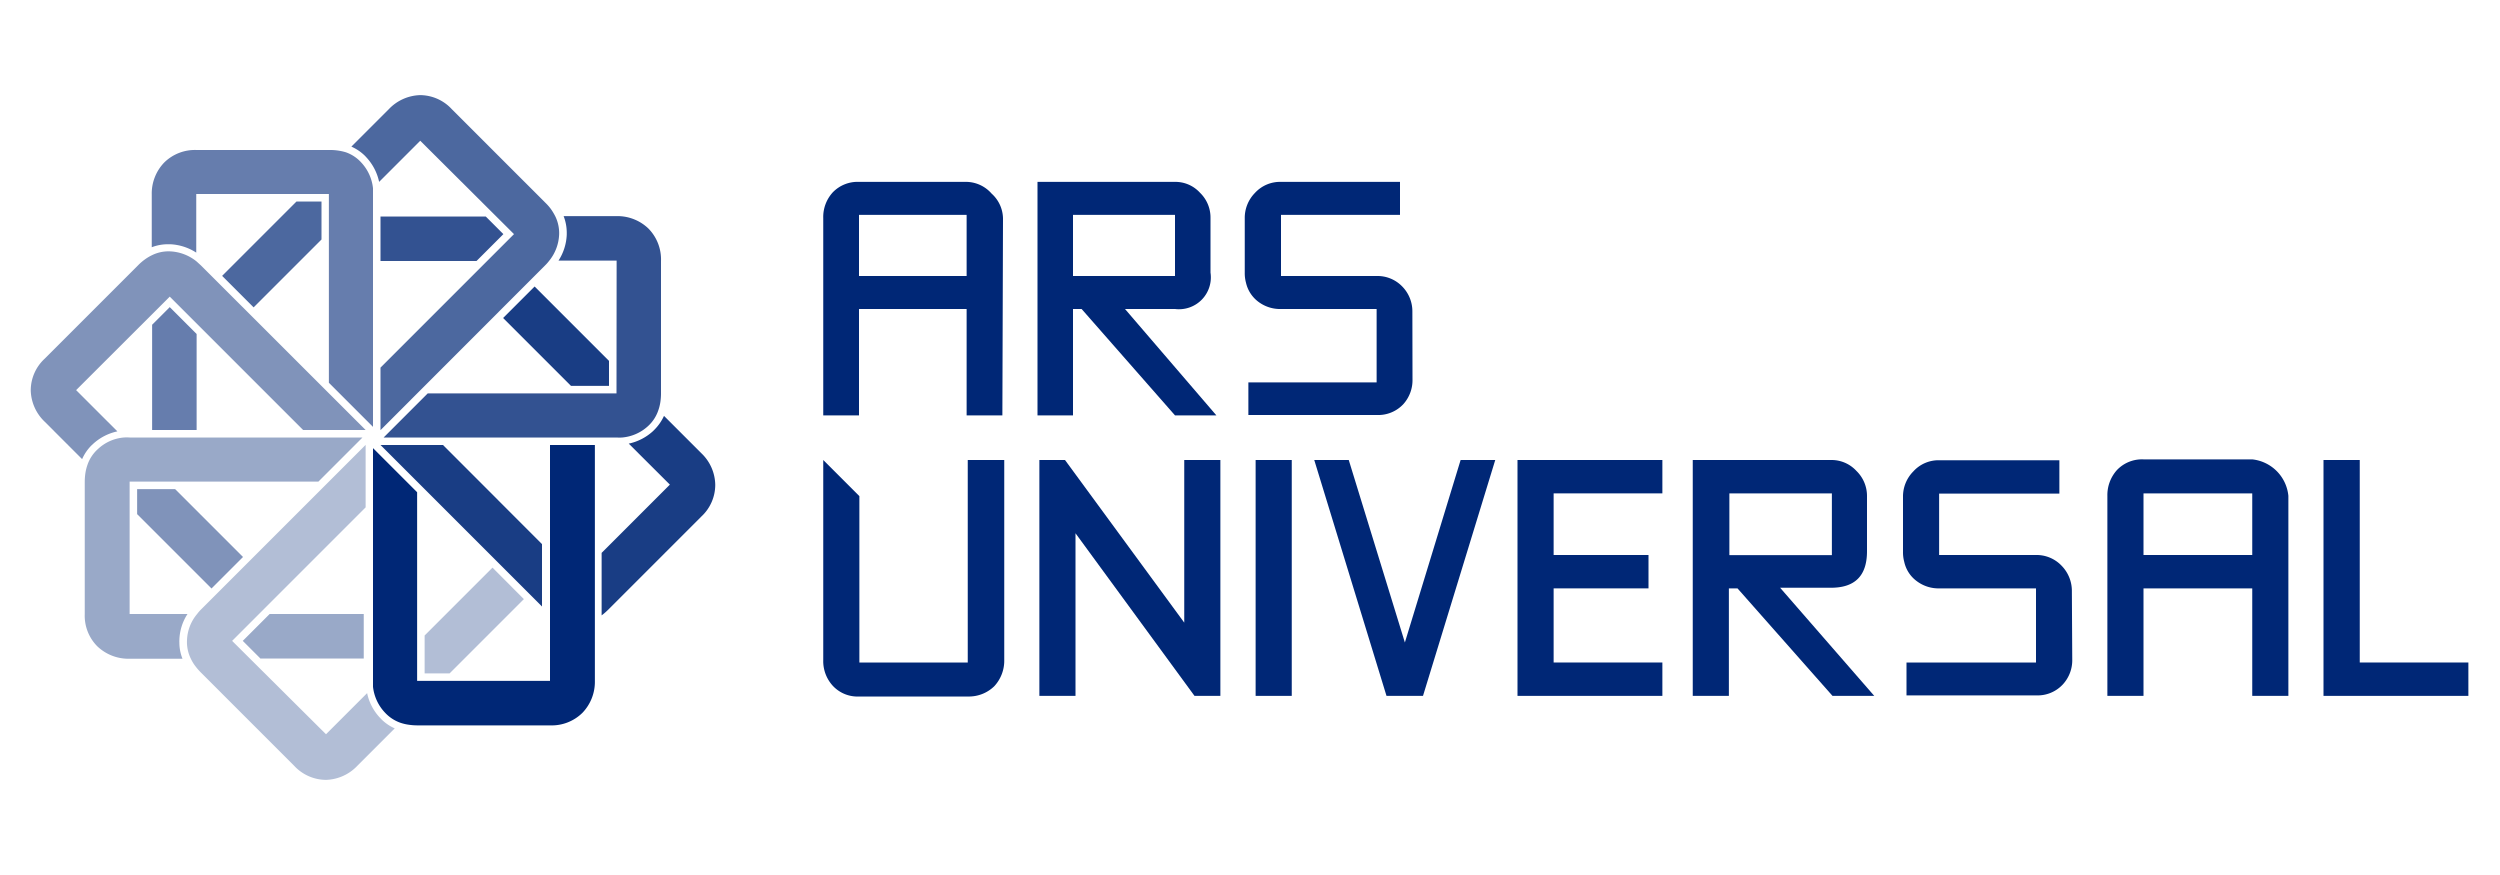 <svg id="Layer_1" data-name="Layer 1" xmlns="http://www.w3.org/2000/svg" viewBox="0 0 200 70"><defs><style>.cls-1,.cls-2{fill:#002776;}.cls-1{fill-rule:evenodd;}.cls-3{fill:#335291;}.cls-4{fill:#4c689f;}.cls-5{fill:#667dad;}.cls-6{fill:#8093ba;}.cls-7{fill:#99a9c8;}.cls-8{fill:#b2bed6;}.cls-9{fill:#193d84;}</style></defs><path class="cls-1" d="M97.31,33.23H94l-7.47-8.51h-.69v8.51H83V14.55H94a2.66,2.66,0,0,1,2,.87,2.75,2.75,0,0,1,.84,2v4.39A2.55,2.55,0,0,1,94,24.72h-4ZM94,22.08V17.19H85.84v4.89Z"/><path class="cls-1" d="M113,30.34a2.87,2.87,0,0,1-.74,2,2.75,2.75,0,0,1-2.12.86H99.87V30.59h10.26V24.72H102.5a2.89,2.89,0,0,1-1.82-.57,2.63,2.63,0,0,1-1-1.53,2.9,2.9,0,0,1-.1-.79V17.44a2.84,2.84,0,0,1,.81-2,2.72,2.72,0,0,1,2.07-.89H112v2.64h-9.52v4.89h7.65a2.75,2.75,0,0,1,2.05.84,2.84,2.84,0,0,1,.81,2Z"/><path class="cls-1" d="M80.19,33.23H77.33V24.72H68.72v8.51H65.86V17.44a2.92,2.92,0,0,1,.76-2.05,2.76,2.76,0,0,1,2.1-.84h8.61a2.73,2.73,0,0,1,2,.94,2.73,2.73,0,0,1,.91,2ZM77.33,22.08V17.19H68.72v4.89Z"/><polygon class="cls-1" points="97.63 55.67 95.56 55.67 86.04 42.66 86.04 55.67 83.15 55.67 83.15 36.8 85.2 36.8 94.74 49.81 94.74 36.8 97.63 36.8 97.63 55.67"/><rect class="cls-2" x="100.45" y="36.8" width="2.89" height="18.87"/><polygon class="cls-1" points="119.62 36.8 113.84 55.67 110.92 55.67 105.14 36.8 107.9 36.8 112.39 51.4 116.85 36.8 119.62 36.8"/><path class="cls-1" d="M149.94,55.67H146.6L139,47.07h-.69v8.6h-2.89V36.8h11.09a2.7,2.7,0,0,1,2,.87,2.79,2.79,0,0,1,.85,2v4.43c0,2-1,2.92-2.89,2.92h-4.06Zm-3.39-11.26V39.47h-8.2v4.94Z"/><path class="cls-1" d="M165.78,52.75a2.85,2.85,0,0,1-.75,2,2.75,2.75,0,0,1-2.15.88H152.52V53h10.36V47.07h-7.7a2.89,2.89,0,0,1-1.84-.58,2.59,2.59,0,0,1-1-1.54,2.92,2.92,0,0,1-.1-.8V39.72a2.84,2.84,0,0,1,.82-2,2.72,2.72,0,0,1,2.09-.9h9.6v2.67h-9.62V44.4h7.72a2.76,2.76,0,0,1,2.07.85,2.88,2.88,0,0,1,.83,2.07Z"/><path class="cls-1" d="M183.07,55.67h-2.89v-8.6h-8.7v8.6h-2.89v-16a3,3,0,0,1,.77-2.07,2.76,2.76,0,0,1,2.12-.85h8.7a3.25,3.25,0,0,1,2.89,2.92ZM180.18,44.4V39.47h-8.7V44.4Z"/><polygon class="cls-1" points="197.47 55.67 185.88 55.67 185.88 36.8 188.78 36.8 188.78 53 197.47 53 197.47 55.67"/><polygon class="cls-1" points="132.99 39.47 132.99 36.8 124.29 36.8 124 36.8 121.4 36.8 121.4 55.67 123.9 55.67 124.29 55.67 132.99 55.67 132.99 53 124.29 53 124.29 47.07 131.88 47.07 131.88 44.4 124.29 44.4 124.29 39.47 132.99 39.47"/><path class="cls-1" d="M77.42,53H68.75V39.69L65.86,36.8h0v16a2.92,2.92,0,0,0,.77,2.07,2.7,2.7,0,0,0,2.12.85h8.67a2.91,2.91,0,0,0,2.12-.82,3,3,0,0,0,.8-2.1v-16H77.42Z"/><path class="cls-3" d="M49.32,31.47H34.22L30.69,35H49.32a3.44,3.44,0,0,0,.46,0,3.5,3.5,0,0,0,2.06-.91,3,3,0,0,0,.82-1.25,3.56,3.56,0,0,0,.17-.68,4.65,4.65,0,0,0,.05-.66V20.88a3.52,3.52,0,0,0-1-2.59,3.57,3.57,0,0,0-2.55-1H45.09a3.67,3.67,0,0,1,.25,1.31c0,.06,0,.12,0,.17a4.12,4.12,0,0,1-.66,2.08h4.65Z"/><polygon class="cls-3" points="30.44 20.88 38.12 20.88 40.27 18.73 38.86 17.32 30.44 17.32 30.44 20.88"/><path class="cls-4" d="M41.12,18.73,30.44,29.41v5L43.61,21.23a3.38,3.38,0,0,0,.31-.35,3.56,3.56,0,0,0,.81-2.1,3.07,3.07,0,0,0-.3-1.46,4.76,4.76,0,0,0-.36-.6,4,4,0,0,0-.44-.5L36.14,8.73a3.47,3.47,0,0,0-2.53-1.12,3.59,3.59,0,0,0-2.5,1.12l-3,3a3.58,3.58,0,0,1,1.1.75l.12.13a4.15,4.15,0,0,1,1,1.94l3.29-3.29Z"/><polygon class="cls-4" points="25.72 19.16 25.72 16.12 23.72 16.12 17.77 22.07 20.29 24.59 25.72 19.16"/><polygon class="cls-5" points="15.73 34.4 15.73 26.72 13.58 24.57 12.17 25.98 12.17 34.4 15.73 34.4"/><path class="cls-5" d="M26.31,15.52v15.1l3.53,3.53V15.52c0-.15,0-.31,0-.46A3.57,3.57,0,0,0,28.9,13a3,3,0,0,0-1.24-.82A4.38,4.38,0,0,0,26.31,12H15.73a3.5,3.5,0,0,0-2.59,1,3.57,3.57,0,0,0-1,2.55v4.23a3.57,3.57,0,0,1,1.3-.24h.18a4.17,4.17,0,0,1,2.08.67V15.52Z"/><path class="cls-2" d="M29.84,35.85V54.47c0,.16,0,.32,0,.47A3.57,3.57,0,0,0,30.79,57a3.06,3.06,0,0,0,1.24.82,3.56,3.56,0,0,0,.68.16,4.65,4.65,0,0,0,.66.05H44a3.5,3.5,0,0,0,2.59-1,3.58,3.58,0,0,0,1-2.56V35.6H44V54.47H33.37V39.38Z"/><path class="cls-6" d="M13.58,23.73,24.25,34.4h5L16.07,21.23l-.34-.31a3.61,3.61,0,0,0-2.11-.81,3,3,0,0,0-1.45.3,3.67,3.67,0,0,0-.6.36,4.11,4.11,0,0,0-.51.44L3.57,28.7a3.46,3.46,0,0,0-1.11,2.53,3.58,3.58,0,0,0,1.11,2.5l3,3a3.58,3.58,0,0,1,.75-1.1l.13-.12a4.15,4.15,0,0,1,1.94-1L6.09,31.21Z"/><polygon class="cls-6" points="19.44 44.56 14.01 39.13 10.97 39.13 10.97 41.13 16.92 47.08 19.44 44.56"/><path class="cls-7" d="M10.37,38.53h15.1L29,35H10.37a3.44,3.44,0,0,0-.46,0,3.44,3.44,0,0,0-2.06.91A3,3,0,0,0,7,37.18a3.76,3.76,0,0,0-.17.68,4.91,4.91,0,0,0-.05.67V49.12a3.47,3.47,0,0,0,1,2.58,3.61,3.61,0,0,0,2.56,1H14.6a3.47,3.47,0,0,1-.25-1.31,1.09,1.09,0,0,1,0-.18A4,4,0,0,1,15,49.12H10.37Z"/><polygon class="cls-7" points="29.1 49.12 21.57 49.12 19.42 51.27 20.83 52.68 29.1 52.68 29.1 49.12"/><path class="cls-8" d="M18.57,51.27,29.25,40.59v-5L16.07,48.77a3.27,3.27,0,0,0-.3.35,3.44,3.44,0,0,0-.81,2.1,3,3,0,0,0,.3,1.46,3.18,3.18,0,0,0,.36.6,5,5,0,0,0,.43.5l7.49,7.49a3.49,3.49,0,0,0,2.54,1.12,3.59,3.59,0,0,0,2.5-1.12l3-3a3.54,3.54,0,0,1-1.09-.75l-.12-.13a4.07,4.07,0,0,1-1-1.94l-3.29,3.29Z"/><polygon class="cls-8" points="39.4 45.41 33.97 50.84 33.97 53.87 35.97 53.87 41.91 47.93 39.4 45.41"/><polygon class="cls-9" points="30.44 35.6 35.44 35.6 43.36 43.53 43.36 48.52 30.44 35.6"/><polygon class="cls-9" points="40.25 25.44 45.68 30.87 48.72 30.87 48.72 28.87 42.77 22.92 40.25 25.44"/><path class="cls-9" d="M56.12,36.27l-3-3a3.8,3.8,0,0,1-.76,1.1l-.12.12a4.15,4.15,0,0,1-1.94,1l3.29,3.28-5.46,5.46v5a4.57,4.57,0,0,0,.49-.42l7.49-7.49a3.46,3.46,0,0,0,1.11-2.54A3.56,3.56,0,0,0,56.12,36.27Z"/></svg>